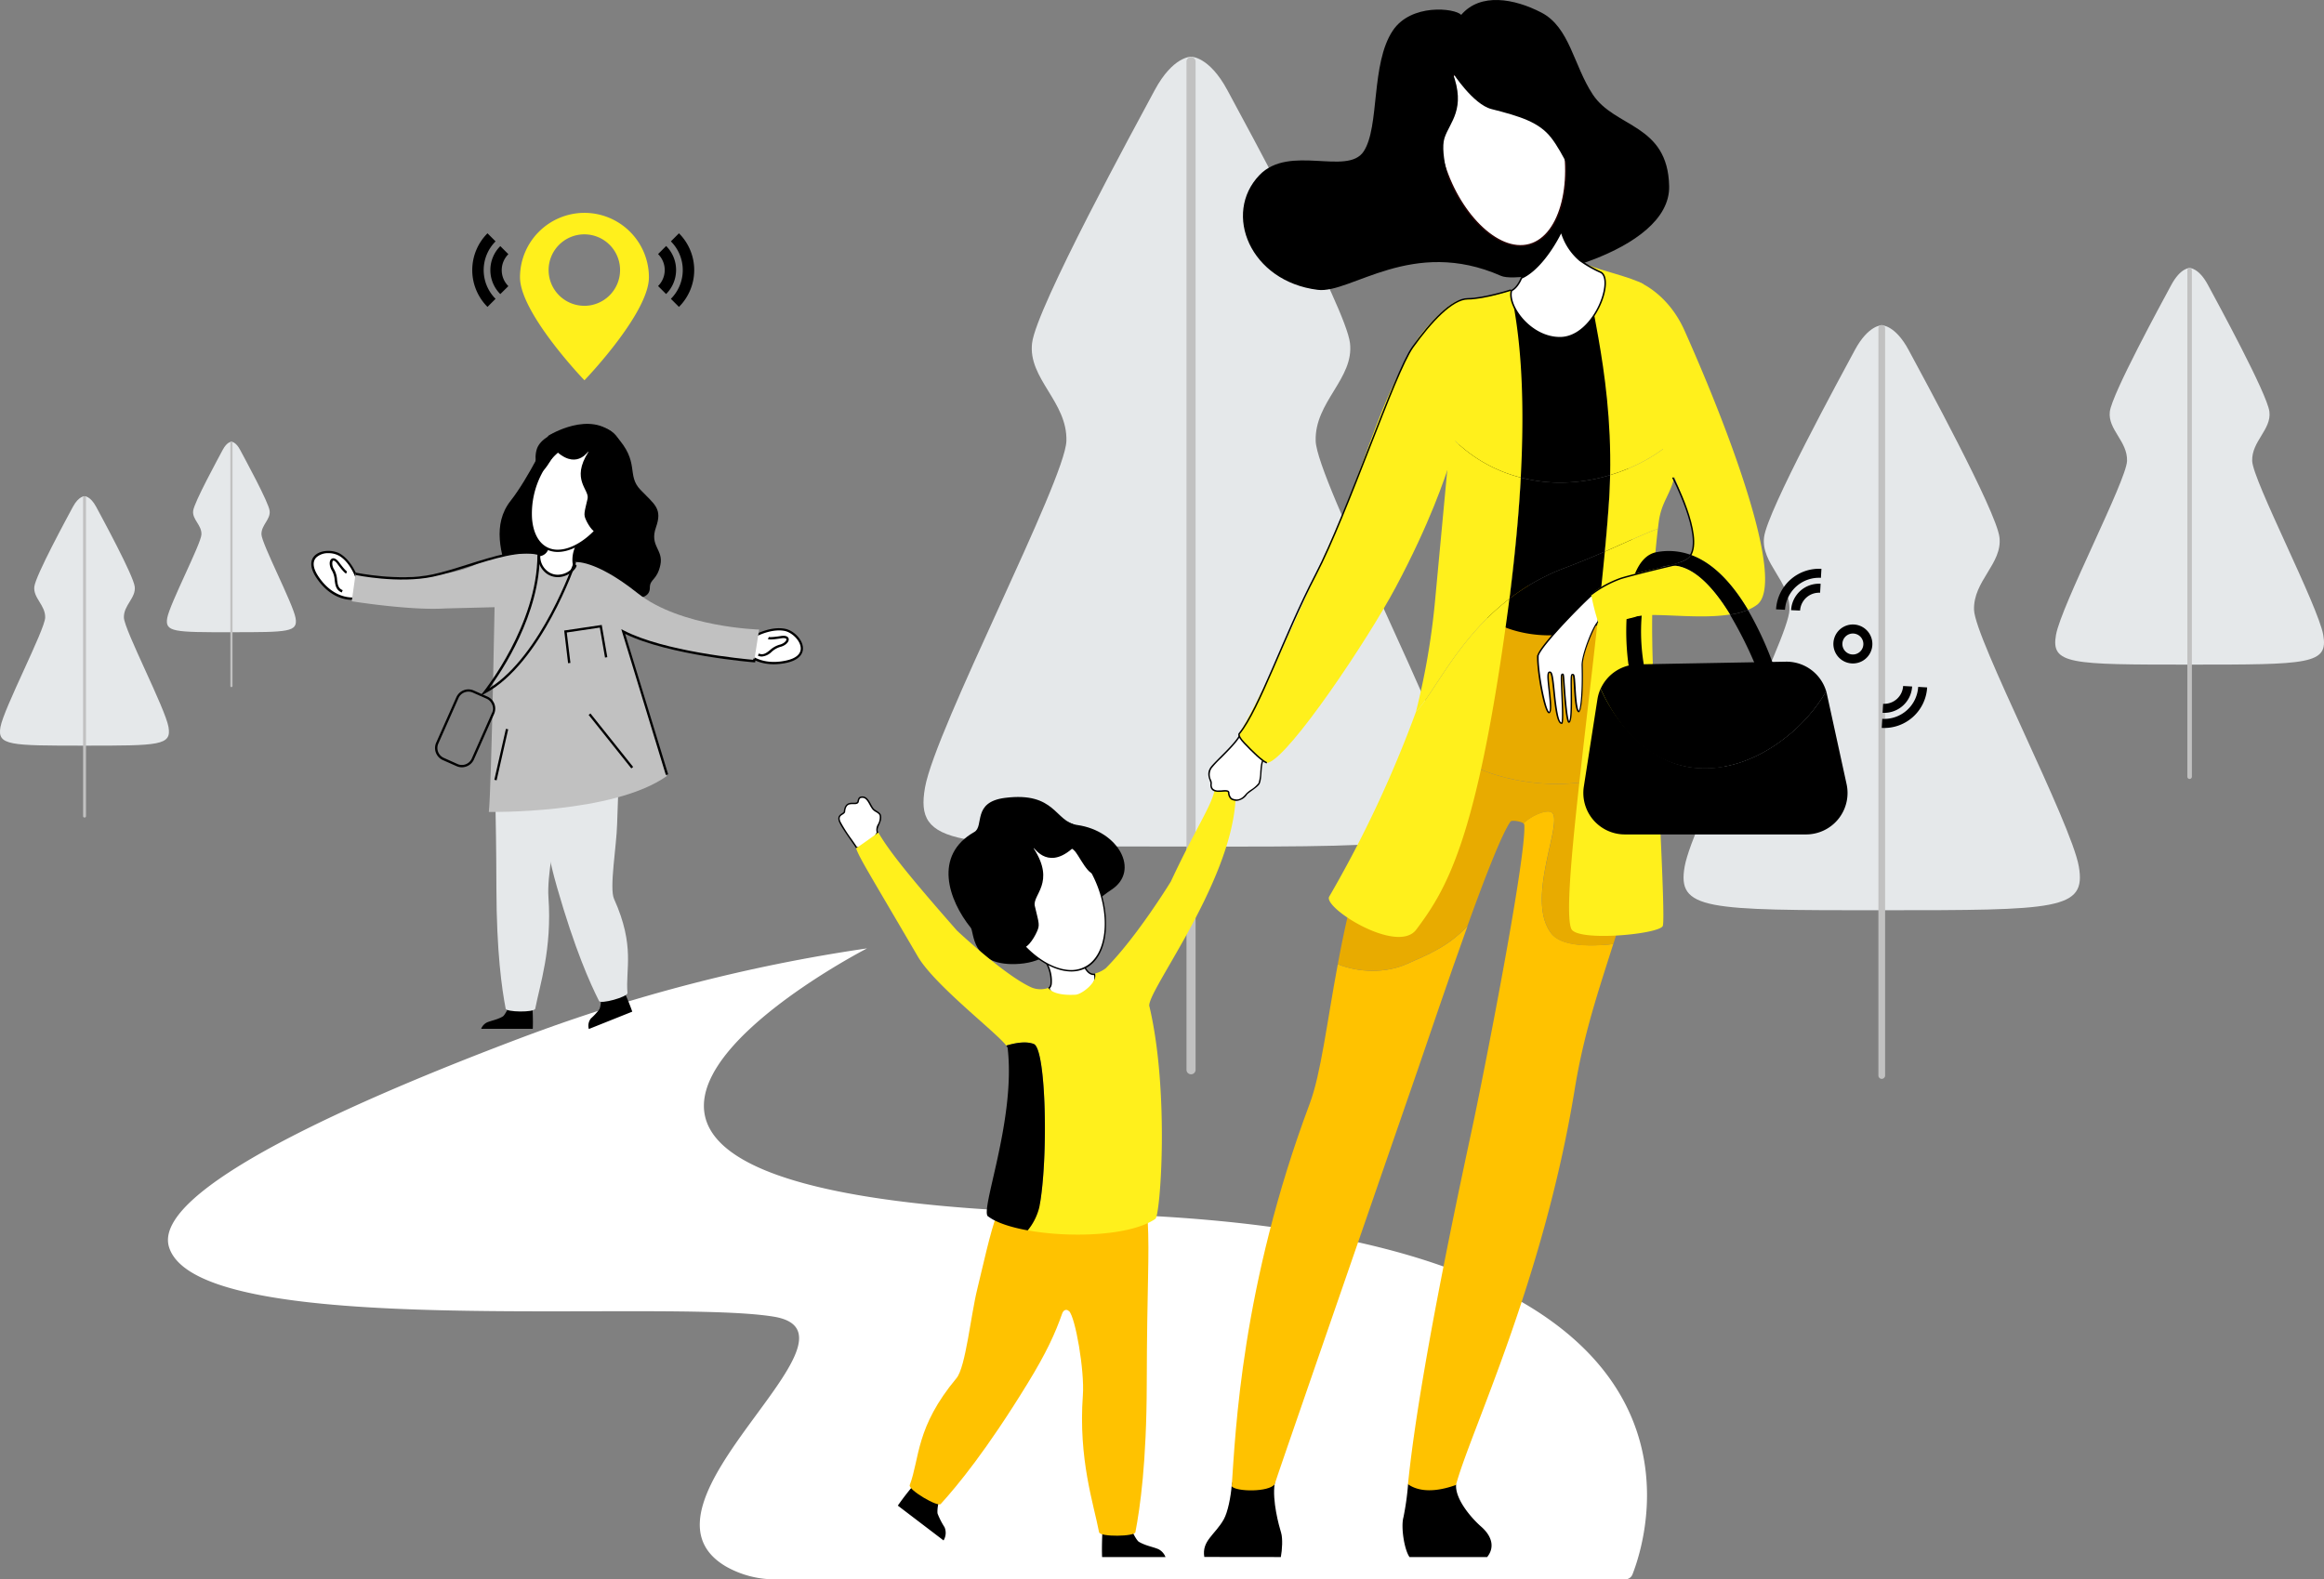 <?xml version="1.0" encoding="UTF-8"?> <svg xmlns="http://www.w3.org/2000/svg" id="Layer_1" data-name="Layer 1" viewBox="0 0 800 543.78"><rect x="0" y="0" width="800" height="543.78" fill="#808080" stroke="none"/><defs><style>.cls-1{fill:#e5e8ea;}.cls-2{fill:#c1c1c1;}.cls-3,.cls-7{fill:#fff;}.cls-4{fill:#fff01c;}.cls-5{fill:#e8ab00;}.cls-6{fill:#ffc200;}.cls-7{stroke:#270000;}.cls-7,.cls-9{stroke-miterlimit:10;stroke-width:0.5px;}.cls-8{fill:#efe6e8;}.cls-9{fill:none;stroke:#000;}</style></defs><path class="cls-1" d="M647.76,112s-4.6-.17-9.29,8.58-30.13,55.34-31.22,64.4,9,15,8.74,25-33.41,73.38-36.07,88.37,7.19,15.07,67.84,15.07Z"></path><path class="cls-1" d="M647.76,112s4.61-.17,9.29,8.58,30.13,55.34,31.23,64.4-9.06,15-8.75,25S713,283.35,715.6,298.34s-7.18,15.07-67.84,15.07Z"></path><path class="cls-2" d="M647.76,371.47a1.15,1.15,0,0,1-1.15-1.16V113.17a1.16,1.16,0,1,1,2.31,0V370.31A1.16,1.16,0,0,1,647.76,371.47Z"></path><path class="cls-1" d="M410,19.54s-6.22-.23-12.55,11.57-40.69,74.74-42.17,87,12.23,20.24,11.81,33.74S322,250.91,318.42,271.15s9.7,20.34,91.61,20.34Z"></path><path class="cls-1" d="M410,19.54s6.21-.23,12.54,11.57,40.69,74.74,42.17,87-12.23,20.24-11.81,33.74,45.12,99.09,48.7,119.33-9.7,20.34-91.6,20.34Z"></path><path class="cls-2" d="M410,369.9a1.56,1.56,0,0,1-1.57-1.56V21.1a1.57,1.57,0,0,1,3.13,0V368.34A1.56,1.56,0,0,1,410,369.9Z"></path><path class="cls-3" d="M298,326.61a570.94,570.94,0,0,0-118.29,30.61c-56.29,21.22-127.88,52.5-121.49,72.29C68.61,461.76,227.28,447,266.28,453.34c36.08,5.84-52.89,64.47-16.43,86a34,34,0,0,0,17.33,4.45H559.47a2.64,2.64,0,0,0,2.47-1.66c5.72-14.55,39.07-119.46-187.48-124.27-243.46-5.17-76-91.31-76-91.31Z"></path><path d="M503,5.11c-2.23-2.34-17.27-4-23.57,5.45C471.8,22,475,43.67,469.41,52.15s-25.55-2.59-35.86,8.13c-12.76,13.29-3.18,36.65,20.08,39.52C465,101.2,486.14,81.48,516.74,95c7,3.1,58.36-7.86,57.84-30.91-.47-21.52-18.69-20-26.29-31.56-6.62-10-7.92-23.13-17.69-28.2C521.27-.5,509.64-2.62,503,5.11Z"></path><path class="cls-4" d="M601.69,210a15,15,0,0,0,3.1-1.73c9.88-7.33-8.11-56.82-24.94-94.5-5.26-11.78-14-15.87-15-16.34-7.19-3.54-2.86,32.53,9.64,62.39,5.65,13.5,10.36,24.85,7.46,31.26C590.22,194,596.74,201.62,601.69,210Z"></path><path d="M440.91,536.12c.47-2.52.68-6.41.1-8.33-.76-2.48-3.11-11-2.23-16.93,1.09-7.44-14.38-4.89-14.78.52-.3,4-1.36,9.29-2.71,11.71-3,5.38-7.66,7.37-6.73,13Z"></path><path d="M511.93,536.12c2.68-3.32,1.71-7.18-2.12-10.52-3.29-2.87-8.93-9.4-8.57-14.38-3.11-3.78-12.55-1.88-16.53-.22a93.42,93.42,0,0,1-1.59,11.41c-.93,3.27.24,11.08,2.08,13.71Z"></path><path class="cls-5" d="M568.76,264.39c.09-34.72.48-49.22-6.58-52.86-6.65-3.42-15.56,1-21,4.47-2.87-5.84-8.2-14.09-15.61-14.6-8.38-.58-13.19,11.69-35.75,47.93-.77,1.24-1.51,2.48-2.25,3.73,8.85,3.25,17,13,37.58,16.05C546.55,272.32,559.34,265,568.76,264.39Z"></path><path d="M560.49,160.43c-4.3-61.87-12.64-68-13.67-69.12-.9,2.33-3.1,17.59-12.07,18.8-6,.81-12-5.54-14.67-10.24-2.32,4.69-40.53,91-8.36,112.83,12.67,8.61,34.83,8.29,45.26-2.55C561.77,205.17,563.25,200.2,560.49,160.43Zm-6.7,13.39c-.37,5.24-.83,10.63-1.35,16.1-4.21,1.83-8.75,3.74-13.63,5.57a73.82,73.82,0,0,0-19.21,10.67c2-16,3.27-29.87,3.9-41.74a54.42,54.42,0,0,0,12.44,1.75,59.23,59.23,0,0,0,18.32-2.6C554.19,166.9,554,170.32,553.79,173.82Z"></path><path d="M309.06,518.41a94.12,94.12,0,0,1,6.26-8c1.19,1.06,7.83,4.88,8.2,6.07-.58.43-1,4-.75,4.74a26.73,26.73,0,0,0,2.38,4.64,5,5,0,0,1-.35,4.54Z"></path><path d="M401.2,536.12a5.06,5.06,0,0,0-2.45-2.72c-1.95-.83-4.37-1.15-6.73-2.54-.67-.4-2.49-3.53-2.29-4.23-1-.71-8.61.28-10.2.16-.07.55-.31,6.06-.15,9.33Z"></path><path class="cls-3" d="M295.77,292a3.69,3.69,0,0,1-.93-.11c-.46-.71-1.12-1.66-1.83-2.67A47.72,47.72,0,0,1,289.1,283c-.76-1.73.09-2.29.84-2.77.42-.27.84-.54.74-1,.3-2.41,1.57-2.61,2.73-2.61h.7c.4,0,1.16,0,1.28-.71s.41-1.24.76-1.35a2.47,2.47,0,0,1,.73-.12c1.32,0,2,1.32,2.73,2.6a8.28,8.28,0,0,0,.95,1.52,4.25,4.25,0,0,0,1,.77c.64.39,1.3.79,1.45,1.46a5,5,0,0,1-.6,3.05c-.43,1-.83,1.9-.39,2.78l0,.08c-2.4,4.32-4.71,5.22-6.23,5.22Z"></path><path d="M296.88,274.72h0c1.17,0,1.85,1.26,2.51,2.47a9.21,9.21,0,0,0,1,1.57,4.3,4.3,0,0,0,1.07.81c.6.36,1.22.74,1.35,1.3a4.77,4.77,0,0,1-.59,2.9,3.65,3.65,0,0,0-.44,2.87c-2.33,4.18-4.54,5.06-6,5.06a3.44,3.44,0,0,1-.78-.08c-.45-.7-1.1-1.63-1.78-2.6a50.39,50.39,0,0,1-3.89-6.1c-.67-1.54,0-2,.76-2.46.41-.27.92-.6.86-1.17.29-2.22,1.33-2.4,2.47-2.4h.7c.41,0,1.37,0,1.53-.92.11-.64.33-1.07.59-1.15a2.27,2.27,0,0,1,.65-.11m0-.5a2.72,2.72,0,0,0-.8.13c-.49.15-.79.74-.93,1.54-.08.44-.49.51-1,.51h-.7c-1.21,0-2.65.22-3,2.91.18.86-2.85.9-1.57,3.82,1,2.26,4.45,6.79,5.81,8.94a4.18,4.18,0,0,0,1.09.14c3.81,0,6.34-5.21,6.56-5.55-1-1.59,1.48-3.5.94-5.88-.27-1.21-1.91-1.63-2.52-2.34-1.08-1.26-1.77-4.21-3.87-4.21Z"></path><path d="M335.39,286.47c3.5-2-.85-10.31,10.58-11.75,17.47-2.21,17.08,8.27,24.84,9.34,14.23,2,21.74,15.77,11.8,22.28-14.92,9.77-15.29,25.14-33.18,25.61-15.18.4-14.06-11-15.25-12.48C326.43,309.82,321.25,294.51,335.39,286.47Z"></path><path class="cls-6" d="M378.34,527.59c.32,1.67,12.51,1.51,12.51-.08,1.59-8.29,3.84-23.8,3.9-50.91.08-35.45,1-43.19.32-56.74-.43-9.25-21.43-4.33-27.09,2.55-3,3.68-3.43,25.76,0,29,2.2,2.07,5.4,20.53,4.78,29C371.17,502.41,376.47,517.79,378.34,527.59Z"></path><path class="cls-6" d="M313.16,511.35c-.6,1.6,9.89,7.81,10.72,6.45,5.67-6.25,15.67-18.32,29.84-41.44,6.56-10.7,9.52-17.28,11.93-24.12.32-.91,1.19-1.72,2.3-.86,2.79-6.06,2.48-21.25,6.09-27.85,4.44-8.13-27.47-13.32-30.92-5.1-2.07,4.94-5,18.51-6.69,25.34-2.23,8.92-4,26.93-7.17,30.75C315.14,491.46,316.67,502,313.16,511.35Z"></path><path class="cls-3" d="M368.81,344.81c-3.95,0-7.24-2.85-7.7-4.52a2.24,2.24,0,0,0,.75-1.52c.32-4-1.24-7.79-4.75-11.64.83-2.42,6.43-4.47,10.58-4.47a6.48,6.48,0,0,1,4.34,1.21c-.19,3.9.85,8.34,1.64,9.59s1.77,2,2.82,2l.32,0c.75,2.18-.95,6.82-4.55,8.55A7.88,7.88,0,0,1,368.81,344.81Z"></path><path d="M367.69,322.91a6.53,6.53,0,0,1,4.08,1.07c-.16,3.92.89,8.35,1.68,9.62.91,1.44,1.9,2.14,3,2.14h.14c.58,2.15-1.08,6.43-4.48,8.06a7.77,7.77,0,0,1-3.34.76c-3.66,0-6.83-2.6-7.41-4.19a2.64,2.64,0,0,0,.71-1.58c.32-4-1.22-7.85-4.71-11.71.9-2.11,5.91-4.17,10.29-4.17m0-.5c-4.47,0-10.16,2.19-10.86,4.79,2.9,3.14,5.15,7,4.78,11.55a1.82,1.82,0,0,1-.78,1.42c.3,1.8,3.83,4.89,8,4.89a8.18,8.18,0,0,0,3.55-.81c3.81-1.83,5.58-6.8,4.62-9-.11,0-.28,0-.49,0-.61,0-1.56-.23-2.61-1.91-.74-1.17-1.81-5.59-1.6-9.56a6.61,6.61,0,0,0-4.59-1.36Z"></path><path class="cls-4" d="M425.35,274.85c.16-3.39-4.13-3.88-7.17-3.19-1,5.74-6.25,12.84-15.14,31.87,0,0-11.71,19.16-22.43,29.88a10.93,10.93,0,0,1-3.64,1.8c.91,2.83-4.47,7.16-6.76,7.29-2.06.11-7.35.23-9.38-2.33a8.12,8.12,0,0,1-5.68-.14c-9.29-4.13-25.73-19.61-25.73-19.61-18.14-20.64-23.59-27.88-27.09-33.78-.33.32-6.76,4.91-7.65,5.42,1.24,3.49,4,7.75,21.27,37.29,5.75,9.83,27,26.1,30.45,30.67,3.34-1,6.92-1.54,9.47-.55,4.3,1.67,5,39.92,1.91,56.17a20.1,20.1,0,0,1-4,8c14.62,2.65,35.34,1.91,43.93-3.95,1.72-1.06,4.9-43.38-2-73C393.64,342.73,423.92,304.65,425.35,274.85Z"></path><path d="M355.87,359.47c-2.55-1-6.13-.47-9.47.55a2.3,2.3,0,0,1,.47.88c2.89,25-10,56.89-6.62,58,2.72,2.06,7.62,3.67,13.52,4.74a20.1,20.1,0,0,0,4-8C360.89,399.39,360.17,361.14,355.87,359.47Z"></path><path class="cls-3" d="M368.8,334.23c-7.88,0-17.38-7.4-22.57-17.6-6-11.76-4-23.52,4.73-28a14,14,0,0,1,6.42-1.54c7.25,0,14.52,5.43,19,14.18,6.55,12.87,5.26,27.74-2.76,31.82A10.48,10.48,0,0,1,368.8,334.23Z"></path><path d="M357.38,287.38h0c7.15,0,14.34,5.38,18.74,14,6.49,12.76,5.25,27.47-2.65,31.49A10.22,10.22,0,0,1,368.8,334c-7.8,0-17.19-7.34-22.34-17.46-2.94-5.78-4-11.77-3.07-16.87a14.71,14.71,0,0,1,7.68-10.76,13.81,13.81,0,0,1,6.31-1.51m0-.5a14.28,14.28,0,0,0-6.53,1.57c-8.44,4.29-11.15,15.89-4.84,28.29,5.18,10.19,14.83,17.74,22.79,17.74a10.78,10.78,0,0,0,4.9-1.12c8.44-4.3,9.18-19.76,2.87-32.17-4.77-9.37-12.2-14.31-19.19-14.31Z"></path><path d="M350.77,326.32c2.44,1.26,5.11-3.17,6.14-5.45,1.1-2.44.77-2.76-.69-8.93-.91-3.85,7.22-8-.35-19.77-.36-1.43,4.12,7.8,13.06.16,1.07-1.08,5,8.86,7.63,8.48.78-.12,2.63-5.6,1-10.1-2.71-7.66-21.71-12.51-30.31-8C334.22,289.6,342.27,321.94,350.77,326.32Z"></path><path class="cls-6" d="M534,321.38c-9.27-12,4.71-39.2,0-41.75-1.59-.86-6.35.81-9.59,3.83a.91.91,0,0,1,.31.59c.74,11.05-14.12,86.7-18.29,106-15.29,71-20.08,104.22-21.75,121,5.77,4.05,14.22,1.06,16.52.25,4.76-17.94,30.09-70,40.87-136.24,3.15-19.33,8.22-34,13.26-50C546.49,326,537.34,325.67,534,321.38Z"></path><path class="cls-6" d="M484.31,331.9c-7.24,3.24-16.46,3.05-23.8.11-3.81,20.44-5.81,37.74-9.66,48C427.3,442.82,425.31,493.21,424,511.77c1.54,1.89,12.8,2.06,14.79-.73-.05-.28,25.68-74.48,49.39-143.13,3.4-9.85,10.29-30.44,17-49.05C498.38,326.09,491.4,328.73,484.31,331.9Z"></path><path class="cls-5" d="M568.76,264.39c-9.42.64-22.21,7.93-43.65,4.72-20.56-3.08-28.73-12.8-37.58-16.05C472,279.49,465,307.93,460.51,332c7.34,2.94,16.56,3.13,23.8-.11,7.09-3.17,14.07-5.81,20.81-13,6-16.68,11.84-31.76,14.84-36,.33-.47,2.31-.3,3.88.27a2.49,2.49,0,0,1,.6.37c3.24-3,8-4.69,9.59-3.83,4.71,2.55-9.27,29.75,0,41.75,3.31,4.29,12.46,4.64,21.33,3.61,4.78-15.17,9.52-31.47,12.56-53.94Q568.39,267.6,568.76,264.39Z"></path><path class="cls-4" d="M487.39,245.17a403,403,0,0,1-29.83,63.55c-2.23,3.83,23.46,20,29.94,11.39,10.52-14,20.75-31,31.23-107.41q.46-3.33.87-6.54C501.86,219.8,493.91,238.27,487.39,245.17Z"></path><path class="cls-4" d="M523.5,164.42c2.15-40.43-2.42-58.27-3.41-64.55-7.41,3-14.7,2.59-17.57,3.47-9.08,8-4.16,25.29-2.75,41.71l-.48,5.15A50.44,50.44,0,0,0,523.5,164.42Z"></path><path class="cls-4" d="M540.88,319.79c1.92,4.54,30,1.94,31.49-.93,1.26-2.52-3.39-77.83-3.6-97.87a287.9,287.9,0,0,1,1.93-38.93c-5.11,1.91-11.21,4.78-18.26,7.86C547.21,244.41,537.33,311.35,540.88,319.79Z"></path><path d="M535.94,166.17a54.42,54.42,0,0,1-12.44-1.75c-.63,11.87-1.85,25.69-3.9,41.74a73.82,73.82,0,0,1,19.21-10.67c4.88-1.83,9.42-3.74,13.63-5.57.52-5.47,1-10.86,1.35-16.1.25-3.5.4-6.92.47-10.25A59.23,59.23,0,0,1,535.94,166.17Z"></path><path class="cls-4" d="M499.29,150.2c-.87,9.33-2.85,30.51-5.26,56.28a250.81,250.81,0,0,1-6.64,38.69c6.52-6.9,14.47-25.37,32.21-39,2-16,3.27-29.87,3.9-41.74A50.44,50.44,0,0,1,499.29,150.2Z"></path><path d="M537.47,79a86.27,86.27,0,0,1-2-8.42c-5.86-4.23-18.39,5.6-18.81,11.21,4.22,3.39,7.37,10.89,7.15,12.4a5.75,5.75,0,0,1-.35,1.36C528.74,93.29,534.14,86.11,537.47,79Z"></path><path class="cls-7" d="M537,44c4.91,17.6.64,37.12-10.48,40.22s-24.88-11.39-29.79-29,.89-31.64,12-34.74S532.07,26.43,537,44Z"></path><path d="M500,24.94s7.05,11,13.41,12.61c10,2.55,16.35,4.51,20.53,9.85s8.37,15.3,8.37,15.3,1.07-38.11-21.55-45S487.22,33.62,487,45.61,500,66.41,500,66.41s-4.55-13.35-2.75-18.89S504.79,37.6,500,24.94Z"></path><path class="cls-3" d="M537.66,249.05h-.1c-1.47,0-2.14-6.56-2.59-10.9-.5-5-.74-6.69-1.48-6.69s-.69,1.74-.21,6.07c.36,3.14.79,7,.13,7.79a.23.23,0,0,1-.17.08c-1.49-.43-4-14.47-3.82-19.37V226h0v-.13l.08-.1c1-3.51,14.16-16.94,18.32-20.72a2.7,2.7,0,0,1,1.81,1.81c1.07,2.5.86,6.71.4,7.47-1.24.89-5.41,11-5.35,14.85.28,9.94-.5,15.75-1.14,16-.92,0-1.26-5.83-1.42-8.63-.21-3.6-.28-4.18-.72-4.18s-.53.74-.46,5.65c0,3.94.13,9.9-.67,10.71h0l-.16,0c-.77-.49-1.42-9.7-1.67-13.17-.2-2.85-.22-3.23-.41-3.28h-.24l-.09.09c-.23.24-.23,1.18,0,6.33C537.85,242.32,538.13,248.53,537.66,249.05Z"></path><path d="M547.89,205.27a2.54,2.54,0,0,1,1.51,1.63c1.08,2.51.8,6.63.42,7.23-1.47,1.41-5.45,11.16-5.39,15,.25,8.9-.35,14.56-.93,15.62-.7-.84-1-6-1.13-8.3-.22-3.79-.28-4.42-1-4.42h-.07l-.06,0c-.61.14-.65.58-.58,5.88,0,3.3.12,9.32-.51,10.42-.69-1.37-1.28-9.67-1.51-12.87s-.24-3.46-.58-3.52l0,0h-.42l-.14.16c-.29.3-.32.81-.07,6.51.16,3.43.41,9.07.07,10.17-1.21-.23-1.93-7.26-2.28-10.67-.57-5.6-.8-6.91-1.73-6.91h-.08c-1,.11-.89,1.72-.38,6.34.28,2.47.8,7.05.21,7.57-1.28-1-3.76-14.12-3.57-19.09v-.1l0,0,0-.13c.94-3.3,13.66-16.41,18.15-20.51m-7.62,43.21h0m7.47-43.75c-3.85,3.48-17.45,17.27-18.48,20.91,0,0-.06,0-.08.07a2,2,0,0,0,0,.25.43.43,0,0,0,0,0h0c-.17,4.62,2.25,19.12,4,19.62h.11c2.16,0-1.09-13.79.23-13.94h0c1.4,0,1.18,17.59,4.07,17.59l.22,0c1.06-.3-.44-16.83.1-16.83h0c.18,0,.83,16,2.1,16.45a.58.58,0,0,0,.18,0c1.85,0,.5-16.24,1.19-16.41h0c.65,0,.28,12.81,2.18,12.81h0c1-.15,1.6-7.35,1.35-16.22-.07-4.1,4.47-14.39,5.28-14.67.76-1,.92-9.28-2.47-9.72Z"></path><path class="cls-3" d="M425.7,275.53a4,4,0,0,1-1.83-.49,3.06,3.06,0,0,1-.9-2c0-.7-.85-.7-1.17-.7s-.61,0-1,0-.83.06-1.25.06a2.88,2.88,0,0,1-2.2-.65,2.3,2.3,0,0,1-.49-1.81c.12-.27,0-.73-.25-1.3a4.3,4.3,0,0,1,.2-4.25,37.7,37.7,0,0,1,3.34-3.59c2.78-2.78,6.22-6.23,6.91-8.32h.08c3.74,0,6.88,6.89,7.76,9-.63.87-.75,2.53-.88,4.28a14.2,14.2,0,0,1-.61,3.91,9.83,9.83,0,0,1-2.71,2.4,10,10,0,0,0-1.6,1.29C428,274.86,426.89,275.53,425.7,275.53Z"></path><path d="M427.28,252.75c3.47.12,6.45,6.54,7.38,8.76-.61.95-.72,2.58-.85,4.29a13.63,13.63,0,0,1-.6,3.84,10.22,10.22,0,0,1-2.62,2.29,10.41,10.41,0,0,0-1.65,1.33c-1.1,1.38-2.13,2-3.24,2a3.69,3.69,0,0,1-1.71-.46,2.91,2.91,0,0,1-.77-1.8c0-.63-.48-.95-1.42-.95-.3,0-.63,0-1,.05s-.82.05-1.23.05a2.69,2.69,0,0,1-2-.57,2.1,2.1,0,0,1-.43-1.56,2.56,2.56,0,0,0-.25-1.46,4.06,4.06,0,0,1,.17-4,35.87,35.87,0,0,1,3.31-3.55c2.72-2.73,6.07-6.09,6.91-8.25m-.09-.5h-.27c-.83,3.11-8.91,9.95-10.27,12-1.76,2.65.32,4.85,0,5.68-.13,2.33,1.39,2.72,2.94,2.72.8,0,1.61-.1,2.21-.1s.92.09.92.45a3.21,3.21,0,0,0,1,2.25,4.23,4.23,0,0,0,1.94.51,4.83,4.83,0,0,0,3.63-2.21c.59-.73,3.87-2.6,4.35-3.74.93-2.26.33-6.85,1.55-8.25-.17-.39-3.63-9.33-8-9.33Z"></path><path class="cls-4" d="M570.53,136.92c-5.34-17.63-5.44-28.74-4.86-39.12-4.23-2.39-15-4.78-18.85-6.49-1.65,8,8.2,34.46,7.44,72.26,8.91-2.68,16.64-7.13,21.58-11.8C574.63,148.24,572.68,144.05,570.53,136.92Z"></path><path class="cls-4" d="M576.74,162.5a19.22,19.22,0,0,0-.9-10.73c-4.94,4.67-12.67,9.12-21.58,11.8-.07,3.33-.22,6.75-.47,10.25-.37,5.24-.83,10.63-1.35,16.1,7-3.08,13.15-5.95,18.26-7.86l.3-2.35C572,172.24,575.37,170.27,576.74,162.5Z"></path><path d="M572.86,195a10.33,10.33,0,0,1,1.73-.26c3.76-1,6.54-2,7.25-3.41a2.55,2.55,0,0,0,.13-.29,22.09,22.09,0,0,0-11.73-.92c-3.45.63-5.86,3.52-7.48,7.55,3-.84,6.1-1.54,8.85-2.19A4.75,4.75,0,0,1,572.86,195Z"></path><path d="M610.52,229.09A116,116,0,0,0,601.69,210a26.2,26.2,0,0,1-6.16,1.66,139.77,139.77,0,0,1,8.77,17.46C605.19,231.17,611.09,230.67,610.52,229.09Z"></path><path d="M559.92,213a86.67,86.67,0,0,0,.64,15.72c.23,1.63,5.59,1.86,5.26-.12a68.76,68.76,0,0,1-.69-16.67,16.07,16.07,0,0,0-2.73.44C561.55,212.61,560.72,212.82,559.92,213Z"></path><path d="M582,191.05a2.55,2.55,0,0,1-.13.29c-.71,1.43-3.49,2.43-7.25,3.41,8.06-.59,15.35,7.72,20.94,16.88a26.2,26.2,0,0,0,6.16-1.66C596.74,201.62,590.22,194,582,191.05Z"></path><path class="cls-4" d="M574.59,194.75l-3,.74c-2.75.65-5.8,1.35-8.85,2.19-5.71,1.57-11.4,3.67-15,7a72.1,72.1,0,0,0,2.47,9.72,37.46,37.46,0,0,0,9.6-1.21c.8-.2,2-.47,2.83-.7a12.46,12.46,0,0,1,2.49-.6c7.32-.64,20.38,1.29,30.4-.31C589.94,202.47,582.65,194.16,574.59,194.75Z"></path><path class="cls-8" d="M577.53,263.24l-.47-.15Z"></path><path class="cls-8" d="M580.22,263.93l-.33-.07Z"></path><path class="cls-8" d="M578.72,263.58l-.38-.11Z"></path><path class="cls-8" d="M574.9,262.3l-.61-.26Z"></path><path class="cls-8" d="M571.35,260.6l-.78-.45Z"></path><path class="cls-8" d="M573.84,261.84c-.78-.35-1.54-.73-2.28-1.13C572.3,261.11,573.06,261.49,573.84,261.84Z"></path><path class="cls-8" d="M568.06,258.54c.81.56,1.63,1.1,2.48,1.6C569.69,259.64,568.87,259.1,568.06,258.54Z"></path><path class="cls-8" d="M576.29,262.82l-.73-.26Z"></path><path class="cls-8" d="M581.54,264.17l-.37-.06Z"></path><path d="M568.06,258.54c-7.8-5.45-13.65-13.77-17.08-21.4a14.2,14.2,0,0,0-1.1,3.69l-4.67,30a14.28,14.28,0,0,0,14.1,16.48h13.41l48.34,0h.64a13.86,13.86,0,0,0,1.59-.09A14.27,14.27,0,0,0,635.66,270l-6.77-31c-.08-.34-.17-.67-.26-1a56.35,56.35,0,0,1-14.79,16.56c-.48.37-1,.73-1.46,1.08-8.27,5.89-18.58,9.92-29.58,8.66l-1.26-.18-.37-.06-.95-.18-.33-.07-1.17-.28-.38-.11-.81-.23-.47-.15c-.26-.09-.52-.17-.77-.27l-.73-.26-.66-.26-.61-.26-.45-.2c-.78-.35-1.54-.73-2.28-1.13l-.21-.11-.78-.45h0c-.85-.5-1.67-1-2.48-1.6Z"></path><path d="M614.68,227.83l-50.95.92A14.29,14.29,0,0,0,551,237.14c3.43,7.63,8.82,16,16.62,21.39a33.41,33.41,0,0,0,15.2,5.82c11,1.26,21.31-2.77,29.58-8.66.49-.35,1-.71,1.46-1.08a56.35,56.35,0,0,0,14.79-16.56A14.27,14.27,0,0,0,614.68,227.83Z"></path><path class="cls-4" d="M426.63,252.54c-1.05,1.73,9.08,10.89,10,10.06,7.58-2.57,34.18-42.3,43.82-60.39,11.91-22.34,17-37.88,18.65-43,.72-2.29,11-40.91,3.46-55.86-3.73.45-12.88,10.37-15,14.07-14.34,24.54-15.8,38.55-30,70.12C442,222.25,433,242,426.63,252.54Z"></path><path class="cls-1" d="M29.1,170.85s-2-.08-4,3.65S12.28,198.11,11.82,202s3.86,6.39,3.73,10.65S1.3,243.92.16,250.31s3.07,6.43,28.94,6.43Z"></path><path class="cls-1" d="M29.1,170.85s2-.08,4,3.65S45.91,198.11,46.38,202s-3.87,6.39-3.73,10.65S56.9,243.92,58,250.31,55,256.74,29.1,256.74Z"></path><path class="cls-2" d="M29.1,281.5a.49.49,0,0,1-.5-.49V171.34a.5.5,0,0,1,1,0V281A.49.49,0,0,1,29.1,281.5Z"></path><path class="cls-1" d="M79.66,152.11s-1.5-.06-3,2.79-9.81,18-10.17,21,3,4.88,2.85,8.14S58.44,207.9,57.57,212.78s2.34,4.91,22.09,4.91Z"></path><path class="cls-1" d="M79.66,152.11s1.5-.06,3,2.79,9.81,18,10.16,21S89.91,180.75,90,184s10.88,23.89,11.74,28.77-2.34,4.91-22.09,4.91Z"></path><path class="cls-2" d="M79.66,236.59a.37.37,0,0,1-.37-.37V152.49a.37.37,0,0,1,.37-.38.38.38,0,0,1,.38.38v83.73A.38.38,0,0,1,79.66,236.59Z"></path><path class="cls-1" d="M753.74,92.28s-3.12-.11-6.3,5.81S727,135.62,726.27,141.76s6.14,10.17,5.93,16.94-22.66,49.76-24.46,59.92,4.87,10.22,46,10.22Z"></path><path class="cls-1" d="M753.74,92.28s3.12-.11,6.3,5.81,20.43,37.53,21.17,43.67-6.14,10.17-5.93,16.94,22.66,49.76,24.46,59.92-4.87,10.22-46,10.22Z"></path><path class="cls-2" d="M753.74,268.21a.78.78,0,0,1-.78-.78V93.07a.78.78,0,1,1,1.56,0V267.43A.78.78,0,0,1,753.74,268.21Z"></path><path class="cls-3" d="M537,116.29c-6.3,0-11.49-4.13-14.25-8-2.16-3-3.1-6.18-2.46-8.24,1.53-.7,2.78-2.73,3.41-4.32,5.6-2.47,10.82-10,13.74-16.07a20.77,20.77,0,0,0,6.41,10,38.32,38.32,0,0,0,7.06,4h0c1.47.6,2,2.95,1.4,6.28-1.27,6.82-7.27,16.28-15.23,16.33Z"></path><path d="M537.39,80.32a20.62,20.62,0,0,0,6.29,9.52,39.84,39.84,0,0,0,7.05,4.06c1.43.57,1.92,2.82,1.32,6-1.25,6.72-7.16,16.07-15,16.12H537c-6.2,0-11.32-4.08-14-7.89-2.09-2.92-3-5.92-2.46-7.91,1.51-.76,2.75-2.73,3.4-4.31,5.45-2.47,10.53-9.68,13.5-15.61m.08-1.32c-3.33,7.11-8.73,14.29-14,16.55-.73,1.87-2,3.76-3.42,4.33-1.78,5.19,6.36,16.66,16.91,16.66h.09c12-.07,19.4-20.91,13.83-23.11h0a40.78,40.78,0,0,1-6.9-4A21.24,21.24,0,0,1,537.47,79Z"></path><path class="cls-9" d="M520.08,99.88s-9.38,3-14.8,3-12.74,7.91-19,16.68-22.35,57.15-33.36,78.29-19.42,46.34-26.27,54.7c0,0-.91.56,1.69,3.29s6,6.14,7.74,6.82"></path><path class="cls-9" d="M547.74,204.73A37.5,37.5,0,0,1,558,199.15c5.15-1.57,20.57-5.18,20.57-5.18"></path><path class="cls-9" d="M575.84,164.42s10.53,20,6,26.92"></path><path class="cls-3" d="M260.52,218.66s5.18-2.72,9.8-1.73,10.06,8.89.2,10.93-14.11-3.61-14.11-3.61Z"></path><path d="M266.34,228.71c-7,0-10.1-4-10.25-4.22l-.18-.24,4.42-5.94c.22-.12,5.36-2.78,10.08-1.77,2.8.6,6,3.67,6,6.73,0,1.41-.77,3.93-5.84,5A21.16,21.16,0,0,1,266.34,228.71Zm-9.42-4.48c.91,1,5.15,5,13.52,3.24,3.4-.7,5.2-2.16,5.2-4.2,0-2.65-2.95-5.43-5.4-6-4.13-.88-8.79,1.33-9.46,1.66Z"></path><path class="cls-3" d="M264.52,219.71s.62.28,4.29-.31,2.54,2.29-.43,3-4.34,4.25-7.33,3"></path><path d="M262.26,226.06a3.58,3.58,0,0,1-1.36-.29l.3-.74c1.56.64,2.6-.18,3.9-1.22a8.19,8.19,0,0,1,3.19-1.81c1.66-.39,2.51-1.45,2.42-1.9-.06-.29-.65-.5-1.84-.31-3.52.57-4.35.36-4.52.28l.3-.74s.75.21,4.09-.33c2.25-.36,2.68.54,2.76.94.21,1.1-1.17,2.4-3,2.83a7.48,7.48,0,0,0-2.87,1.67A5.53,5.53,0,0,1,262.26,226.06Z"></path><path d="M217.65,348.33a76.24,76.24,0,0,0-3.16-7.66c-1.17.57-7.21,2.13-7.76,3,.36.47-.06,3.39-.44,3.89a21.44,21.44,0,0,1-2.88,3.11,4.05,4.05,0,0,0-.71,3.64Z"></path><path d="M165.63,354.25a4.12,4.12,0,0,1,2-2.21c1.58-.67,3.56-.93,5.48-2.07.54-.32,2-2.87,1.86-3.44.82-.58,7,.23,8.3.13.06.45.26,4.93.13,7.59Z"></path><path class="cls-1" d="M184.25,347.31c-.26,1.36-10.19,1.23-10.19-.06-1.3-6.75-3.13-19.38-3.18-41.46-.07-28.86-.78-35.16-.26-46.19.36-7.54,17.45-3.53,22.06,2.07,2.46,3,2.8,21,0,23.62-1.79,1.69-4.39,16.71-3.89,23.61C190.08,326.81,185.76,339.33,184.25,347.31Z"></path><path class="cls-1" d="M216,341.89c.12,1.39-9.46,4-9.81,2.73-3.1-6.13-8.32-17.78-14.41-39-2.82-9.82-3.71-15.63-4.12-21.52,0-.78-.56-1.61-1.62-1.18-.87-5.36,2.68-17.21,1.28-23.17-1.72-7.35,24.45-4.48,25.37,2.72.55,4.32-.11,15.61-.26,21.33-.19,7.49-2.73,22-1.06,25.7C218.74,325.86,215.25,333.81,216,341.89Z"></path><path d="M188.81,150s14.53-9.13,23.1,0,3.61,13.51,8.56,18.65,7.61,6.47,5.33,12.94,2.66,7.61,1.52,12.94-3.62,4.76-3.62,7.8-2.55,3.47-6.51,4.4-16.32-2.11-21.27-4.4-16.57,7.15-20.17-2.24-6.28-19.64,0-27.63S188.81,150,188.81,150Z"></path><path class="cls-3" d="M122.88,199.21s-1.81-5.57-5.8-8.09-13.42-.67-7.78,7.68,12.62,7.28,12.62,7.28Z"></path><path d="M121.06,206.53c-2.13,0-7.52-.74-12.09-7.5-2.9-4.3-1.69-6.64-.71-7.65,2.13-2.2,6.6-2.13,9-.6,4.07,2.57,5.89,8.07,6,8.3l0,.09-1,7.26-.29,0A6,6,0,0,1,121.06,206.53Zm-8-16.06a5.86,5.86,0,0,0-4.18,1.47c-1.43,1.47-1.15,3.76.79,6.64,4.77,7.07,10.59,7.2,11.94,7.13l.9-6.46c-.25-.71-2-5.55-5.61-7.79A7.42,7.42,0,0,0,113,190.47Z"></path><path class="cls-3" d="M119.29,197.16s-.64-.23-2.86-3.22-3.42-.13-1.78,2.44.14,6.06,3.14,7.27"></path><path d="M117.64,204c-2-.81-2.22-2.56-2.43-4.24a7.5,7.5,0,0,0-.9-3.2c-1-1.6-1.11-3.5-.18-4.14.33-.23,1.27-.58,2.63,1.25,2,2.72,2.66,3.08,2.69,3.1l-.3.74c-.18-.07-.92-.5-3-3.36-.72-1-1.28-1.23-1.53-1.07s-.51,1.62.41,3a8.26,8.26,0,0,1,1,3.53c.21,1.65.37,3,1.94,3.59Z"></path><path class="cls-2" d="M170.43,198.69s-1.2,72.13-2.16,80.88c0,0,42.82.76,61.28-12.37l-20-66.22L198.5,194.7l-13.33-2.41Z"></path><path class="cls-2" d="M197.87,193.55s6.75-1.13,21.59,10.67,41.86,12.55,41.86,12.55l-1.71,10.85s-40-2.43-57.85-18Z"></path><path class="cls-3" d="M192,198.29a6.33,6.33,0,0,1-2.73-.62c-2.77-1.33-4.12-4.83-3.65-6.58h.12a3,3,0,0,0,2.47-1.74c.64-1,1.5-4.64,1.37-7.83a5.32,5.32,0,0,1,3.32-.87c3.58,0,7.67,1.68,8.4,3.4-2.85,3.14-4.1,6.26-3.84,9.53a2.16,2.16,0,0,0,.58,1.29C197.58,196.16,195,198.29,192,198.29Z"></path><path d="M192.92,181.05h0c3.22,0,7,1.45,7.91,2.93-2.8,3.16-4,6.32-3.76,9.63a2.61,2.61,0,0,0,.51,1.33,6.9,6.9,0,0,1-5.57,2.95,5.78,5.78,0,0,1-2.55-.59,6.48,6.48,0,0,1-3.49-5.82,3.52,3.52,0,0,0,2.59-1.92c.67-1.07,1.53-4.59,1.43-7.85a5.36,5.36,0,0,1,2.93-.66m0-.8a5.41,5.41,0,0,0-3.74,1.1,17.84,17.84,0,0,1-1.3,7.79c-.86,1.36-1.63,1.55-2.13,1.55a3.47,3.47,0,0,1-.4,0c-.78,1.83.66,5.88,3.76,7.37a6.78,6.78,0,0,0,2.9.66c3.38,0,6.25-2.52,6.49-4a1.48,1.48,0,0,1-.63-1.15c-.3-3.74,1.52-6.85,3.89-9.41-.57-2.11-5.21-3.89-8.84-3.89Z"></path><path class="cls-2" d="M185.35,190.66a43.25,43.25,0,0,0-22.21,4c-12,5.52-36.35,4.38-40.72,2.86l-1.34,9.51s20.13,3.24,32.14,2.47l30.09-.76Z"></path><path class="cls-3" d="M192,189.67a8.31,8.31,0,0,1-3.81-.87c-6.43-3.27-7.44-15.26-2.16-25.65,3.59-7.05,9.44-11.43,15.27-11.43a11.19,11.19,0,0,1,5.14,1.23c7,3.56,8.58,13,3.76,22.5-4.19,8.24-11.85,14.22-18.2,14.22Z"></path><path d="M201.31,152.12a10.94,10.94,0,0,1,5,1.18,11.63,11.63,0,0,1,6,8.48c.77,4.07-.11,8.86-2.47,13.49-4.06,8-11.73,14-17.84,14a7.78,7.78,0,0,1-3.62-.83c-3-1.52-4.87-5.06-5.24-10a29.57,29.57,0,0,1,3.25-15.15c3.52-6.92,9.24-11.21,14.91-11.21m0-.8c-5.69,0-11.74,4-15.62,11.65-5.14,10.1-4.54,22.69,2.33,26.19a8.79,8.79,0,0,0,4,.92c6.48,0,14.34-6.16,18.56-14.45,5.14-10.1,2.93-19.55-3.94-23a11.7,11.7,0,0,0-5.32-1.27Z"></path><path d="M206.7,183.43c-2,1-4.17-2.58-5-4.44s-.62-2.25.56-7.27c.74-3.14-5.87-6.48.29-16.1.29-1.17-3.35,6.35-10.63.13-.88-.88-4.09,7.22-6.21,6.9-.64-.09-2.14-4.56-.85-8.22,2.21-6.24,17.68-10.18,24.69-6.49C220.17,153.53,213.61,179.86,206.7,183.43Z"></path><path d="M229.21,266.84l-15.34-50.2.85.44c13.82,7.21,41.06,9.8,44.55,10.11l.07-.44.79.12-.18,1.18-.37,0c-.3,0-29.27-2.39-44.39-9.8L230,266.61Z"></path><polygon points="195.56 228.35 194.21 217.1 207.14 215.18 209.06 226.27 208.27 226.41 206.48 216.09 195.1 217.78 196.36 228.25 195.56 228.35"></polygon><rect x="163.55" y="259.4" width="18" height="0.8" transform="translate(-119 370.57) rotate(-77.21)"></rect><rect x="209.9" y="243.31" width="0.8" height="23.56" transform="translate(-113.21 186.96) rotate(-38.6)"></rect><path d="M165.28,239.62l1.26-1.55C166.72,237.84,185,215,185,191c-6.1-1.46-15,1.35-23.58,4.07-4.19,1.32-8.53,2.7-12.41,3.51-11.79,2.48-26.48-.57-26.63-.6l.17-.79c.14,0,14.68,3.05,26.3.61,3.84-.81,8.16-2.18,12.33-3.5,8.84-2.79,18-5.69,24.33-4l.29.07v.31c.21,20.73-13.21,40.64-17.38,46.31,18-11.26,29-43.22,29.12-43.55l.76.26c-.12.34-11.89,34.62-31.21,45Z"></path><path d="M159,264.2a4.55,4.55,0,0,1-1.84-.4l-4.7-2.08a4.55,4.55,0,0,1-2.31-6l6.94-15.65a4.56,4.56,0,0,1,2.52-2.4,4.47,4.47,0,0,1,3.48.09l4.69,2.08a4.51,4.51,0,0,1,2.4,2.51,4.56,4.56,0,0,1-.09,3.48l-6.94,15.65a4.5,4.5,0,0,1-2.52,2.4A4.62,4.62,0,0,1,159,264.2Zm-1.51-1.13a3.66,3.66,0,0,0,2.85.07,3.73,3.73,0,0,0,2.08-2l6.94-15.66a3.74,3.74,0,0,0-1.9-4.93l-4.7-2.08a3.74,3.74,0,0,0-4.93,1.9l-6.94,15.66a3.73,3.73,0,0,0,1.9,4.93Z"></path><path class="cls-4" d="M201.16,73.29A22.21,22.21,0,0,0,179,95.48c0,12,20.87,34.08,21.75,35l.44.45.43-.45c.89-.94,21.76-23,21.76-35A22.21,22.21,0,0,0,201.16,73.29Zm0,32A12.3,12.3,0,1,1,213.45,93,12.32,12.32,0,0,1,201.16,105.3Z"></path><path d="M233.72,105.67l-2.78-2.78a14,14,0,0,0,0-19.78l2.78-2.78a17.91,17.91,0,0,1,0,25.34Z"></path><path d="M229.31,101.26l-2.78-2.78a7.75,7.75,0,0,0,0-11l2.78-2.78a11.68,11.68,0,0,1,0,16.52Z"></path><path d="M167.81,105.67a17.93,17.93,0,0,1,0-25.34l2.78,2.78a14,14,0,0,0,0,19.78Z"></path><path d="M172.22,101.26a11.68,11.68,0,0,1,0-16.52L175,87.52a7.76,7.76,0,0,0,0,11Z"></path><path d="M647.76,250.61l.18-3.1a11.71,11.71,0,0,0,12.36-11l3.09.18a14.81,14.81,0,0,1-15.63,13.94Z"></path><path d="M648.06,245.43l.17-3.1a6.52,6.52,0,0,0,6.89-6.13l3.1.17a9.63,9.63,0,0,1-10.16,9.06Z"></path><path d="M611.38,209.8A14.83,14.83,0,0,1,627,195.86l-.18,3.1a11.72,11.72,0,0,0-12.36,11Z"></path><path d="M616.56,210.09A9.61,9.61,0,0,1,626.72,201l-.18,3.09a6.55,6.55,0,0,0-6.89,6.14Z"></path><path d="M635.94,228.17a6.71,6.71,0,1,1,8.32-4.54A6.71,6.71,0,0,1,635.94,228.17Zm2.9-9.89a3.61,3.61,0,1,0,2.45,4.47A3.61,3.61,0,0,0,638.84,218.28Z"></path></svg> 
